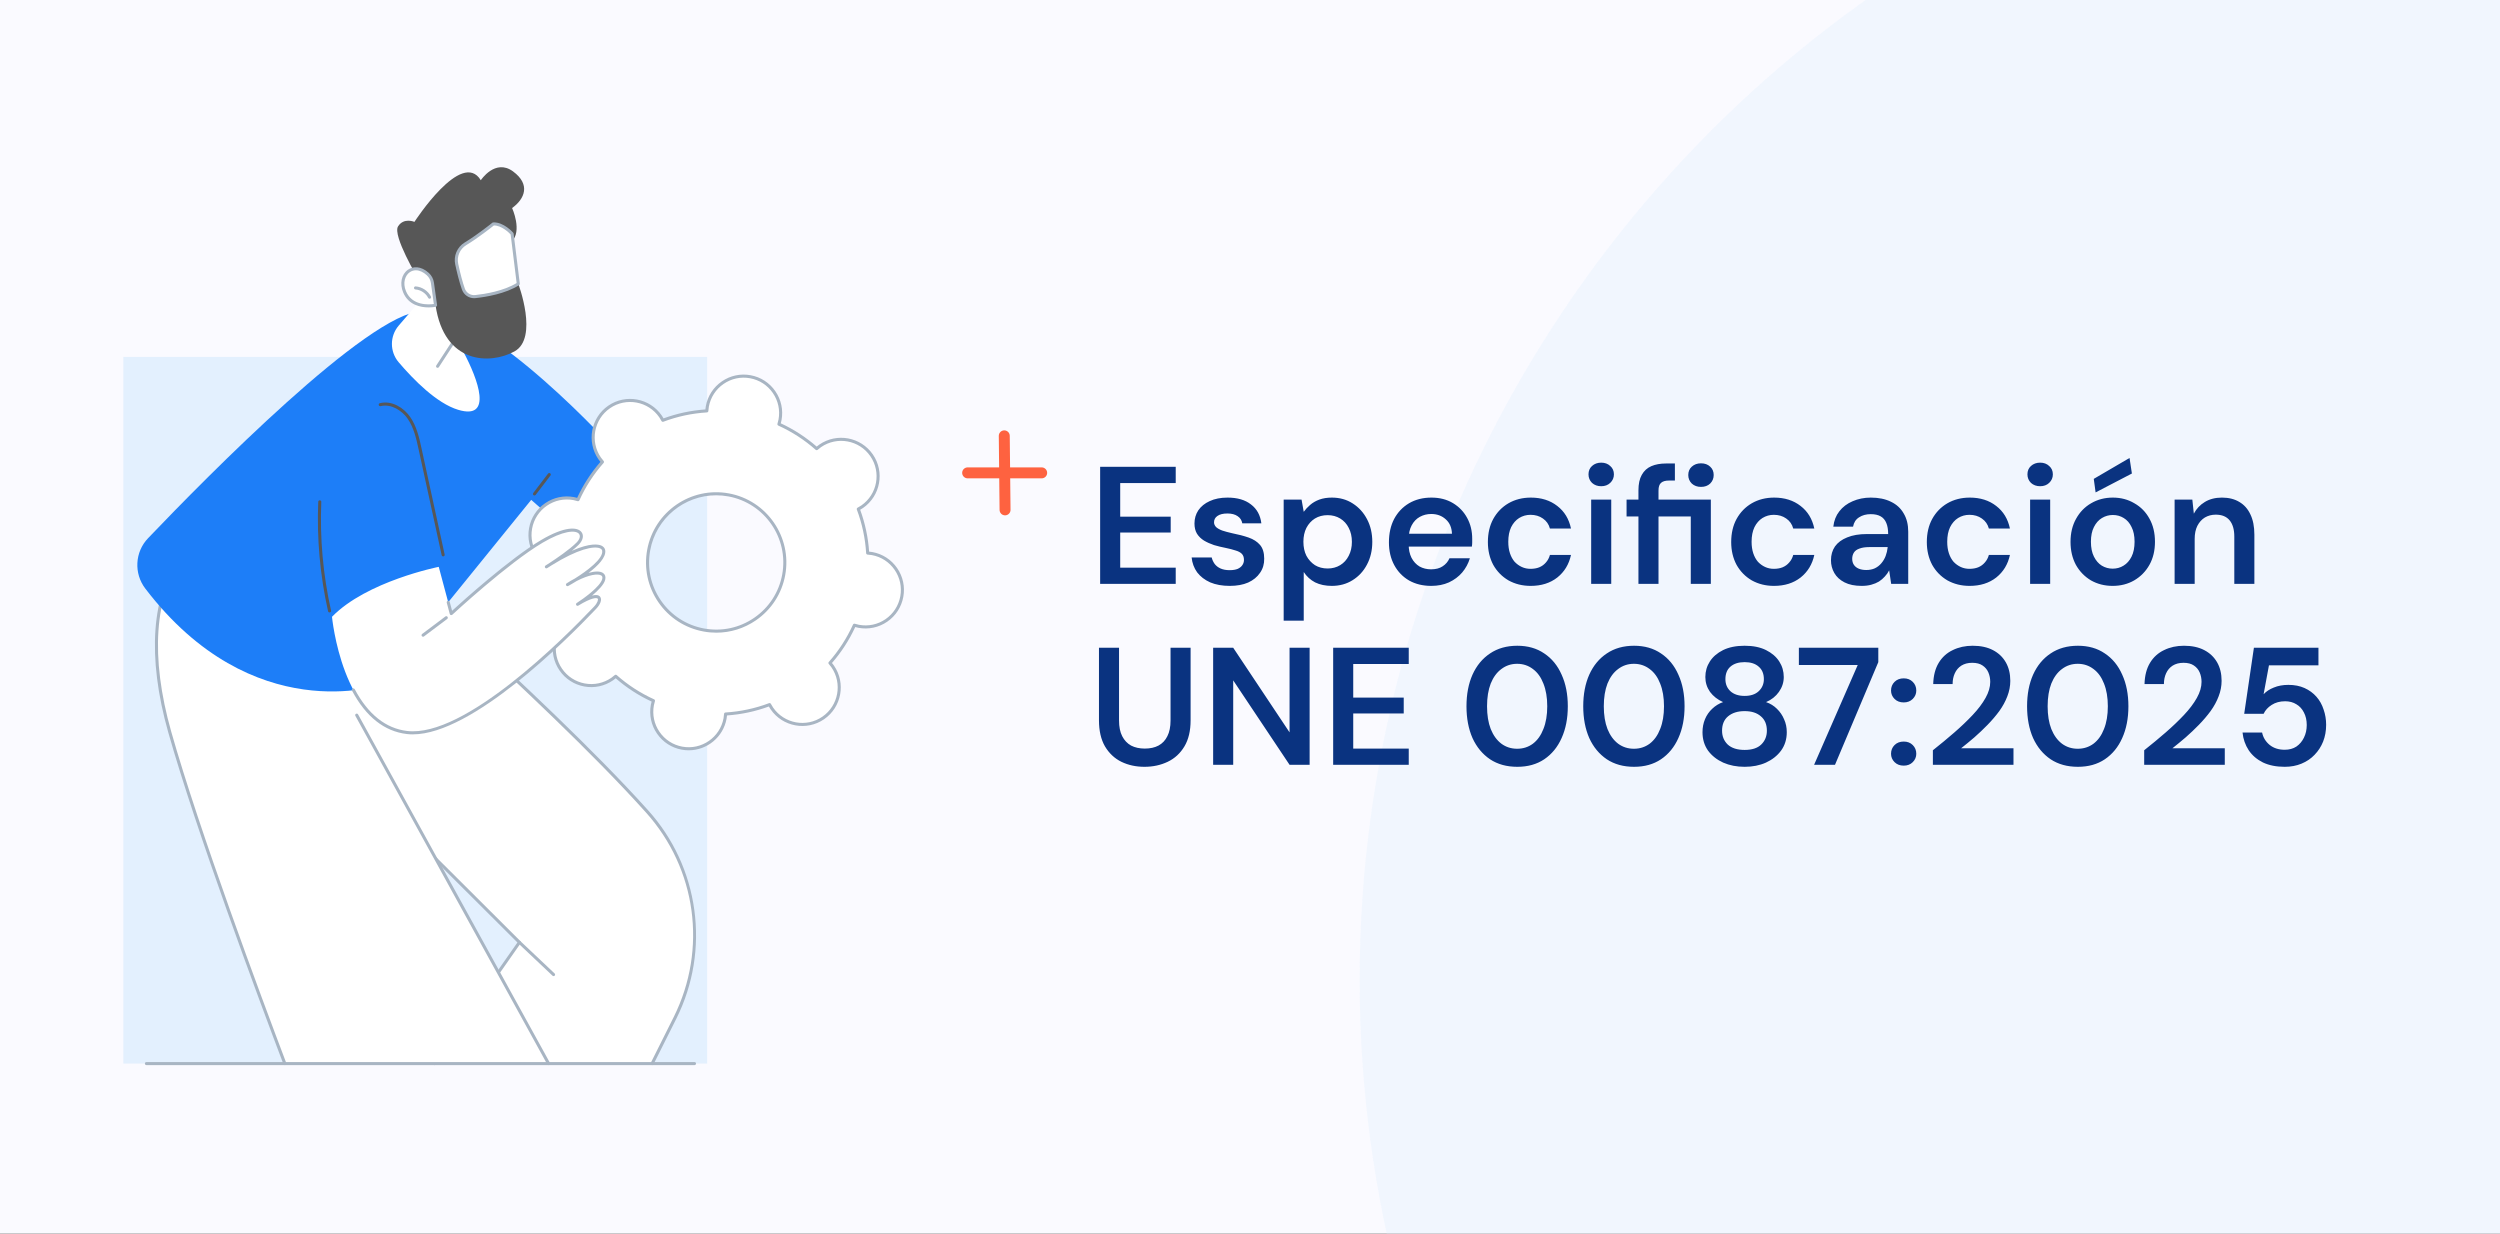 <svg width="912" height="450" viewBox="0 0 912 450" fill="none" xmlns="http://www.w3.org/2000/svg">
<rect x="0" y="0" width="912" height="450" fill="#333333" stroke="none"/>
<g clip-path="url(#clip0_166_3383)">
<rect width="912" height="450" fill="#FAFAFF"/>
<circle cx="934.5" cy="357.5" r="438.5" fill="#E3F0FE" fill-opacity="0.4"/>
<path d="M366.358 159L366.643 185.998" stroke="#FE6240" stroke-width="4" stroke-linecap="round"/>
<path d="M380 172.5L353 172.5" stroke="#FE6240" stroke-width="4" stroke-linecap="round"/>
<path d="M401.331 213V170.3H428.903V176.217H408.651V188.478H427.073V194.273H408.651V207.083H428.903V213H401.331ZM448.614 213.732C445.889 213.732 443.51 213.305 441.477 212.451C439.484 211.556 437.898 210.336 436.719 208.791C435.58 207.205 434.909 205.395 434.706 203.362H442.026C442.229 204.216 442.595 205.009 443.124 205.741C443.652 206.432 444.364 206.981 445.259 207.388C446.194 207.795 447.292 207.998 448.553 207.998C449.773 207.998 450.769 207.835 451.542 207.51C452.314 207.144 452.884 206.676 453.25 206.107C453.616 205.538 453.799 204.928 453.799 204.277C453.799 203.301 453.534 202.549 453.006 202.02C452.477 201.491 451.704 201.085 450.688 200.8C449.712 200.475 448.532 200.17 447.15 199.885C445.686 199.6 444.262 199.255 442.88 198.848C441.538 198.401 440.318 197.852 439.22 197.201C438.162 196.55 437.308 195.717 436.658 194.7C436.048 193.683 435.743 192.443 435.743 190.979C435.743 189.19 436.21 187.583 437.146 186.16C438.122 184.737 439.504 183.618 441.294 182.805C443.124 181.951 445.299 181.524 447.821 181.524C451.399 181.524 454.246 182.358 456.361 184.025C458.516 185.652 459.777 187.949 460.143 190.918H453.189C452.985 189.779 452.416 188.905 451.481 188.295C450.545 187.644 449.305 187.319 447.76 187.319C446.174 187.319 444.954 187.624 444.1 188.234C443.286 188.803 442.88 189.576 442.88 190.552C442.88 191.162 443.124 191.731 443.612 192.26C444.14 192.748 444.893 193.175 445.869 193.541C446.845 193.866 448.044 194.192 449.468 194.517C451.745 194.964 453.758 195.493 455.507 196.103C457.255 196.713 458.638 197.608 459.655 198.787C460.671 199.966 461.18 201.634 461.18 203.789C461.22 205.741 460.712 207.469 459.655 208.974C458.638 210.479 457.194 211.658 455.324 212.512C453.453 213.325 451.216 213.732 448.614 213.732ZM468.282 226.42V182.256H474.809L475.602 186.709C476.253 185.814 477.026 184.981 477.92 184.208C478.856 183.395 479.974 182.744 481.275 182.256C482.617 181.768 484.142 181.524 485.85 181.524C488.738 181.524 491.279 182.236 493.475 183.659C495.712 185.082 497.461 187.014 498.721 189.454C499.982 191.853 500.612 194.598 500.612 197.689C500.612 200.78 499.962 203.545 498.66 205.985C497.4 208.384 495.651 210.275 493.414 211.658C491.218 213.041 488.697 213.732 485.85 213.732C483.532 213.732 481.499 213.305 479.75 212.451C478.042 211.556 476.66 210.296 475.602 208.669V226.42H468.282ZM484.325 207.388C486.033 207.388 487.558 206.981 488.9 206.168C490.242 205.355 491.279 204.216 492.011 202.752C492.784 201.288 493.17 199.6 493.17 197.689C493.17 195.737 492.784 194.029 492.011 192.565C491.279 191.101 490.242 189.962 488.9 189.149C487.558 188.336 486.033 187.929 484.325 187.929C482.577 187.929 481.031 188.336 479.689 189.149C478.388 189.962 477.351 191.101 476.578 192.565C475.846 194.029 475.48 195.717 475.48 197.628C475.48 199.58 475.846 201.288 476.578 202.752C477.351 204.175 478.388 205.314 479.689 206.168C481.031 206.981 482.577 207.388 484.325 207.388ZM522.114 213.732C519.064 213.732 516.38 213.081 514.062 211.78C511.744 210.438 509.934 208.567 508.633 206.168C507.332 203.769 506.681 201.003 506.681 197.872C506.681 194.619 507.311 191.772 508.572 189.332C509.873 186.892 511.683 184.981 514.001 183.598C516.36 182.215 519.084 181.524 522.175 181.524C525.184 181.524 527.807 182.195 530.044 183.537C532.281 184.879 534.009 186.689 535.229 188.966C536.449 191.203 537.059 193.724 537.059 196.53C537.059 196.937 537.059 197.384 537.059 197.872C537.059 198.36 537.018 198.868 536.937 199.397H511.927V194.7H529.678C529.597 192.463 528.844 190.715 527.421 189.454C525.998 188.153 524.229 187.502 522.114 187.502C520.609 187.502 519.227 187.848 517.966 188.539C516.705 189.23 515.709 190.267 514.977 191.65C514.245 192.992 513.879 194.7 513.879 196.774V198.543C513.879 200.454 514.225 202.101 514.916 203.484C515.648 204.867 516.624 205.924 517.844 206.656C519.105 207.347 520.508 207.693 522.053 207.693C523.761 207.693 525.164 207.327 526.262 206.595C527.401 205.863 528.234 204.887 528.763 203.667H536.205C535.636 205.578 534.7 207.307 533.399 208.852C532.098 210.357 530.491 211.556 528.58 212.451C526.669 213.305 524.513 213.732 522.114 213.732ZM558.396 213.732C555.387 213.732 552.683 213.061 550.283 211.719C547.925 210.336 546.074 208.445 544.732 206.046C543.431 203.606 542.78 200.841 542.78 197.75C542.78 194.537 543.431 191.731 544.732 189.332C546.074 186.892 547.925 184.981 550.283 183.598C552.683 182.215 555.407 181.524 558.457 181.524C562.28 181.524 565.493 182.541 568.095 184.574C570.698 186.567 572.365 189.312 573.097 192.809H565.411C565.005 191.264 564.151 190.044 562.849 189.149C561.589 188.254 560.084 187.807 558.335 187.807C556.831 187.807 555.448 188.193 554.187 188.966C552.967 189.739 551.991 190.857 551.259 192.321C550.568 193.785 550.222 195.554 550.222 197.628C550.222 199.214 550.426 200.617 550.832 201.837C551.239 203.057 551.808 204.094 552.54 204.948C553.313 205.761 554.187 206.392 555.163 206.839C556.139 207.286 557.197 207.51 558.335 207.51C559.515 207.51 560.572 207.327 561.507 206.961C562.483 206.554 563.297 205.965 563.947 205.192C564.639 204.419 565.127 203.504 565.411 202.447H573.097C572.365 205.863 570.698 208.608 568.095 210.682C565.493 212.715 562.26 213.732 558.396 213.732ZM580.46 213V182.256H587.78V213H580.46ZM584.12 177.376C582.778 177.376 581.66 176.969 580.765 176.156C579.911 175.302 579.484 174.265 579.484 173.045C579.484 171.784 579.911 170.768 580.765 169.995C581.66 169.182 582.778 168.775 584.12 168.775C585.462 168.775 586.56 169.182 587.414 169.995C588.309 170.768 588.756 171.784 588.756 173.045C588.756 174.265 588.309 175.302 587.414 176.156C586.56 176.969 585.462 177.376 584.12 177.376ZM597.703 213V188.417H593.372V182.256H597.703V178.901C597.703 176.542 598.11 174.651 598.923 173.228C599.737 171.764 600.896 170.707 602.4 170.056C603.905 169.405 605.694 169.08 607.768 169.08H611.001V175.302H608.866C607.524 175.302 606.548 175.587 605.938 176.156C605.328 176.685 605.023 177.62 605.023 178.962V182.256H624.116V213H616.796V188.417H605.023V213H597.703ZM620.517 177.62C619.175 177.62 618.057 177.213 617.162 176.4C616.308 175.546 615.881 174.509 615.881 173.289C615.881 172.028 616.308 171.012 617.162 170.239C618.057 169.426 619.175 169.019 620.517 169.019C621.9 169.019 623.018 169.426 623.872 170.239C624.726 171.012 625.153 172.028 625.153 173.289C625.153 174.509 624.726 175.546 623.872 176.4C623.018 177.213 621.9 177.62 620.517 177.62ZM647.156 213.732C644.147 213.732 641.443 213.061 639.043 211.719C636.685 210.336 634.834 208.445 633.492 206.046C632.191 203.606 631.54 200.841 631.54 197.75C631.54 194.537 632.191 191.731 633.492 189.332C634.834 186.892 636.685 184.981 639.043 183.598C641.443 182.215 644.167 181.524 647.217 181.524C651.04 181.524 654.253 182.541 656.855 184.574C659.458 186.567 661.125 189.312 661.857 192.809H654.171C653.765 191.264 652.911 190.044 651.609 189.149C650.349 188.254 648.844 187.807 647.095 187.807C645.591 187.807 644.208 188.193 642.947 188.966C641.727 189.739 640.751 190.857 640.019 192.321C639.328 193.785 638.982 195.554 638.982 197.628C638.982 199.214 639.186 200.617 639.592 201.837C639.999 203.057 640.568 204.094 641.3 204.948C642.073 205.761 642.947 206.392 643.923 206.839C644.899 207.286 645.957 207.51 647.095 207.51C648.275 207.51 649.332 207.327 650.267 206.961C651.243 206.554 652.057 205.965 652.707 205.192C653.399 204.419 653.887 203.504 654.171 202.447H661.857C661.125 205.863 659.458 208.608 656.855 210.682C654.253 212.715 651.02 213.732 647.156 213.732ZM679.163 213.732C676.642 213.732 674.547 213.305 672.88 212.451C671.213 211.597 669.972 210.458 669.159 209.035C668.346 207.612 667.939 206.066 667.939 204.399C667.939 202.447 668.427 200.759 669.403 199.336C670.42 197.913 671.904 196.815 673.856 196.042C675.808 195.229 678.207 194.822 681.054 194.822H688.801C688.801 193.195 688.577 191.853 688.13 190.796C687.683 189.698 686.991 188.885 686.056 188.356C685.121 187.827 683.921 187.563 682.457 187.563C680.79 187.563 679.366 187.949 678.187 188.722C677.008 189.454 676.276 190.593 675.991 192.138H668.793C669.037 189.942 669.769 188.071 670.989 186.526C672.209 184.94 673.815 183.72 675.808 182.866C677.841 181.971 680.058 181.524 682.457 181.524C685.344 181.524 687.805 182.032 689.838 183.049C691.871 184.025 693.417 185.448 694.474 187.319C695.572 189.149 696.121 191.365 696.121 193.968V213H689.899L689.167 208.059C688.76 208.872 688.232 209.625 687.581 210.316C686.971 211.007 686.259 211.617 685.446 212.146C684.633 212.634 683.697 213.02 682.64 213.305C681.623 213.59 680.464 213.732 679.163 213.732ZM680.81 207.937C681.989 207.937 683.026 207.734 683.921 207.327C684.856 206.88 685.649 206.27 686.3 205.497C686.991 204.684 687.52 203.789 687.886 202.813C688.252 201.837 688.496 200.8 688.618 199.702V199.58H681.847C680.424 199.58 679.244 199.763 678.309 200.129C677.374 200.454 676.703 200.942 676.296 201.593C675.889 202.244 675.686 202.996 675.686 203.85C675.686 204.704 675.889 205.436 676.296 206.046C676.703 206.656 677.292 207.124 678.065 207.449C678.838 207.774 679.753 207.937 680.81 207.937ZM718.521 213.732C715.512 213.732 712.808 213.061 710.408 211.719C708.05 210.336 706.199 208.445 704.857 206.046C703.556 203.606 702.905 200.841 702.905 197.75C702.905 194.537 703.556 191.731 704.857 189.332C706.199 186.892 708.05 184.981 710.408 183.598C712.808 182.215 715.532 181.524 718.582 181.524C722.405 181.524 725.618 182.541 728.22 184.574C730.823 186.567 732.49 189.312 733.222 192.809H725.536C725.13 191.264 724.276 190.044 722.974 189.149C721.714 188.254 720.209 187.807 718.46 187.807C716.956 187.807 715.573 188.193 714.312 188.966C713.092 189.739 712.116 190.857 711.384 192.321C710.693 193.785 710.347 195.554 710.347 197.628C710.347 199.214 710.551 200.617 710.957 201.837C711.364 203.057 711.933 204.094 712.665 204.948C713.438 205.761 714.312 206.392 715.288 206.839C716.264 207.286 717.322 207.51 718.46 207.51C719.64 207.51 720.697 207.327 721.632 206.961C722.608 206.554 723.422 205.965 724.072 205.192C724.764 204.419 725.252 203.504 725.536 202.447H733.222C732.49 205.863 730.823 208.608 728.22 210.682C725.618 212.715 722.385 213.732 718.521 213.732ZM740.585 213V182.256H747.905V213H740.585ZM744.245 177.376C742.903 177.376 741.785 176.969 740.89 176.156C740.036 175.302 739.609 174.265 739.609 173.045C739.609 171.784 740.036 170.768 740.89 169.995C741.785 169.182 742.903 168.775 744.245 168.775C745.587 168.775 746.685 169.182 747.539 169.995C748.434 170.768 748.881 171.784 748.881 173.045C748.881 174.265 748.434 175.302 747.539 176.156C746.685 176.969 745.587 177.376 744.245 177.376ZM770.699 213.732C767.771 213.732 765.128 213.061 762.769 211.719C760.451 210.336 758.621 208.445 757.279 206.046C755.978 203.606 755.327 200.82 755.327 197.689C755.327 194.476 755.998 191.67 757.34 189.271C758.682 186.831 760.512 184.94 762.83 183.598C765.189 182.215 767.832 181.524 770.76 181.524C773.688 181.524 776.311 182.215 778.629 183.598C780.988 184.94 782.818 186.811 784.119 189.21C785.461 191.609 786.132 194.415 786.132 197.628C786.132 200.841 785.461 203.647 784.119 206.046C782.777 208.445 780.927 210.336 778.568 211.719C776.25 213.061 773.627 213.732 770.699 213.732ZM770.699 207.449C772.163 207.449 773.485 207.083 774.664 206.351C775.884 205.619 776.86 204.521 777.592 203.057C778.324 201.593 778.69 199.783 778.69 197.628C778.69 195.473 778.324 193.683 777.592 192.26C776.901 190.796 775.945 189.698 774.725 188.966C773.546 188.234 772.224 187.868 770.76 187.868C769.337 187.868 768.015 188.234 766.795 188.966C765.575 189.698 764.599 190.796 763.867 192.26C763.135 193.683 762.769 195.473 762.769 197.628C762.769 199.783 763.135 201.593 763.867 203.057C764.599 204.521 765.555 205.619 766.734 206.351C767.954 207.083 769.276 207.449 770.699 207.449ZM764.477 179.633L763.806 174.692L776.86 167.067L777.714 172.74L764.477 179.633ZM793.298 213V182.256H799.764L800.313 187.38C801.248 185.591 802.59 184.167 804.339 183.11C806.088 182.053 808.162 181.524 810.561 181.524C813.042 181.524 815.156 182.053 816.905 183.11C818.654 184.127 819.996 185.631 820.931 187.624C821.907 189.617 822.395 192.097 822.395 195.066V213H815.075V195.737C815.075 193.175 814.506 191.203 813.367 189.82C812.228 188.437 810.541 187.746 808.304 187.746C806.84 187.746 805.518 188.092 804.339 188.783C803.2 189.474 802.285 190.491 801.594 191.833C800.943 193.134 800.618 194.72 800.618 196.591V213H793.298ZM417.496 279.732C414.405 279.732 411.599 279.122 409.078 277.902C406.597 276.682 404.605 274.811 403.1 272.29C401.636 269.769 400.904 266.597 400.904 262.774V236.3H408.224V262.835C408.224 265.153 408.61 267.064 409.383 268.569C410.156 270.074 411.233 271.212 412.616 271.985C414.039 272.717 415.707 273.083 417.618 273.083C419.57 273.083 421.237 272.717 422.62 271.985C424.043 271.212 425.121 270.074 425.853 268.569C426.626 267.064 427.012 265.153 427.012 262.835V236.3H434.332V262.774C434.332 266.597 433.58 269.769 432.075 272.29C430.57 274.811 428.537 276.682 425.975 277.902C423.413 279.122 420.587 279.732 417.496 279.732ZM442.554 279V236.3H449.874L470.431 267.166V236.3H477.751V279H470.431L449.874 248.195V279H442.554ZM486.338 279V236.3H513.91V242.217H493.658V254.478H512.08V260.273H493.658V273.083H513.91V279H486.338ZM553.515 279.732C549.652 279.732 546.337 278.817 543.572 276.987C540.807 275.116 538.672 272.534 537.167 269.24C535.703 265.905 534.971 262.042 534.971 257.65C534.971 253.258 535.703 249.415 537.167 246.121C538.672 242.786 540.807 240.204 543.572 238.374C546.337 236.503 549.652 235.568 553.515 235.568C557.338 235.568 560.611 236.503 563.336 238.374C566.101 240.204 568.216 242.786 569.68 246.121C571.185 249.415 571.937 253.258 571.937 257.65C571.937 262.042 571.185 265.905 569.68 269.24C568.216 272.534 566.101 275.116 563.336 276.987C560.611 278.817 557.338 279.732 553.515 279.732ZM553.454 273.144C555.609 273.144 557.521 272.534 559.188 271.314C560.855 270.053 562.136 268.264 563.031 265.946C563.966 263.628 564.434 260.863 564.434 257.65C564.434 254.437 563.966 251.672 563.031 249.354C562.136 247.036 560.855 245.267 559.188 244.047C557.521 242.786 555.609 242.156 553.454 242.156C551.299 242.156 549.387 242.786 547.72 244.047C546.053 245.267 544.751 247.036 543.816 249.354C542.921 251.672 542.474 254.437 542.474 257.65C542.474 260.863 542.921 263.628 543.816 265.946C544.751 268.264 546.053 270.053 547.72 271.314C549.387 272.534 551.299 273.144 553.454 273.144ZM596.108 279.732C592.244 279.732 588.93 278.817 586.165 276.987C583.399 275.116 581.264 272.534 579.76 269.24C578.296 265.905 577.564 262.042 577.564 257.65C577.564 253.258 578.296 249.415 579.76 246.121C581.264 242.786 583.399 240.204 586.165 238.374C588.93 236.503 592.244 235.568 596.108 235.568C599.93 235.568 603.204 236.503 605.929 238.374C608.694 240.204 610.809 242.786 612.273 246.121C613.777 249.415 614.53 253.258 614.53 257.65C614.53 262.042 613.777 265.905 612.273 269.24C610.809 272.534 608.694 275.116 605.929 276.987C603.204 278.817 599.93 279.732 596.108 279.732ZM596.047 273.144C598.202 273.144 600.113 272.534 601.781 271.314C603.448 270.053 604.729 268.264 605.624 265.946C606.559 263.628 607.027 260.863 607.027 257.65C607.027 254.437 606.559 251.672 605.624 249.354C604.729 247.036 603.448 245.267 601.781 244.047C600.113 242.786 598.202 242.156 596.047 242.156C593.891 242.156 591.98 242.786 590.313 244.047C588.645 245.267 587.344 247.036 586.409 249.354C585.514 251.672 585.067 254.437 585.067 257.65C585.067 260.863 585.514 263.628 586.409 265.946C587.344 268.264 588.645 270.053 590.313 271.314C591.98 272.534 593.891 273.144 596.047 273.144ZM636.444 279.732C633.556 279.732 630.954 279.224 628.636 278.207C626.318 277.15 624.467 275.686 623.085 273.815C621.743 271.904 621.072 269.667 621.072 267.105C621.072 265.397 621.377 263.811 621.987 262.347C622.597 260.883 623.471 259.622 624.61 258.565C625.748 257.467 627.07 256.654 628.575 256.125C626.582 255.23 624.996 253.99 623.817 252.404C622.678 250.777 622.109 248.968 622.109 246.975C622.109 244.901 622.658 243.01 623.756 241.302C624.854 239.594 626.46 238.211 628.575 237.154C630.73 236.097 633.353 235.568 636.444 235.568C639.534 235.568 642.137 236.097 644.252 237.154C646.366 238.211 647.973 239.594 649.071 241.302C650.169 243.01 650.718 244.901 650.718 246.975C650.718 248.927 650.128 250.737 648.949 252.404C647.81 254.031 646.244 255.271 644.252 256.125C645.797 256.654 647.119 257.467 648.217 258.565C649.355 259.663 650.23 260.944 650.84 262.408C651.49 263.831 651.816 265.397 651.816 267.105C651.816 269.667 651.124 271.904 649.742 273.815C648.359 275.686 646.509 277.15 644.191 278.207C641.913 279.224 639.331 279.732 636.444 279.732ZM636.444 273.571C639.128 273.571 641.141 272.92 642.483 271.619C643.865 270.277 644.557 268.589 644.557 266.556C644.557 264.279 643.825 262.53 642.361 261.31C640.937 260.049 638.965 259.419 636.444 259.419C633.922 259.419 631.909 260.049 630.405 261.31C628.941 262.53 628.209 264.279 628.209 266.556C628.209 268.589 628.9 270.277 630.283 271.619C631.706 272.92 633.76 273.571 636.444 273.571ZM636.444 253.868C638.64 253.868 640.348 253.299 641.568 252.16C642.828 250.981 643.459 249.517 643.459 247.768C643.459 245.775 642.828 244.25 641.568 243.193C640.348 242.095 638.64 241.546 636.444 241.546C634.248 241.546 632.519 242.095 631.259 243.193C630.039 244.25 629.429 245.775 629.429 247.768C629.429 249.557 630.039 251.021 631.259 252.16C632.519 253.299 634.248 253.868 636.444 253.868ZM661.781 279L677.702 242.583H656.23V236.3H685.205V241.546L669.406 279H661.781ZM694.486 279.305C693.103 279.305 691.985 278.878 691.131 278.024C690.277 277.17 689.85 276.153 689.85 274.974C689.85 273.713 690.277 272.656 691.131 271.802C691.985 270.948 693.103 270.521 694.486 270.521C695.828 270.521 696.926 270.948 697.78 271.802C698.634 272.656 699.061 273.713 699.061 274.974C699.061 276.153 698.634 277.17 697.78 278.024C696.926 278.878 695.828 279.305 694.486 279.305ZM694.486 256.247C693.103 256.247 691.985 255.82 691.131 254.966C690.277 254.112 689.85 253.095 689.85 251.916C689.85 250.655 690.277 249.598 691.131 248.744C691.985 247.89 693.103 247.463 694.486 247.463C695.828 247.463 696.926 247.89 697.78 248.744C698.634 249.598 699.061 250.655 699.061 251.916C699.061 253.095 698.634 254.112 697.78 254.966C696.926 255.82 695.828 256.247 694.486 256.247ZM705.115 279V273.693C707.84 271.538 710.443 269.382 712.923 267.227C715.404 265.072 717.641 262.937 719.633 260.822C721.626 258.707 723.192 256.633 724.33 254.6C725.469 252.567 726.038 250.615 726.038 248.744C726.038 247.524 725.815 246.385 725.367 245.328C724.92 244.271 724.208 243.417 723.232 242.766C722.297 242.115 721.036 241.79 719.45 241.79C717.905 241.79 716.583 242.136 715.485 242.827C714.428 243.518 713.635 244.454 713.106 245.633C712.578 246.772 712.313 248.073 712.313 249.537H705.237C705.319 246.446 705.99 243.864 707.25 241.79C708.511 239.716 710.219 238.171 712.374 237.154C714.53 236.097 716.949 235.568 719.633 235.568C722.521 235.568 724.981 236.097 727.014 237.154C729.048 238.211 730.613 239.696 731.711 241.607C732.809 243.518 733.358 245.775 733.358 248.378C733.358 250.289 732.992 252.18 732.26 254.051C731.569 255.881 730.593 257.67 729.332 259.419C728.072 261.127 726.648 262.794 725.062 264.421C723.517 266.007 721.911 267.532 720.243 268.996C718.576 270.419 716.97 271.741 715.424 272.961H734.517V279H705.115ZM758.02 279.732C754.157 279.732 750.842 278.817 748.077 276.987C745.312 275.116 743.177 272.534 741.672 269.24C740.208 265.905 739.476 262.042 739.476 257.65C739.476 253.258 740.208 249.415 741.672 246.121C743.177 242.786 745.312 240.204 748.077 238.374C750.842 236.503 754.157 235.568 758.02 235.568C761.843 235.568 765.116 236.503 767.841 238.374C770.606 240.204 772.721 242.786 774.185 246.121C775.69 249.415 776.442 253.258 776.442 257.65C776.442 262.042 775.69 265.905 774.185 269.24C772.721 272.534 770.606 275.116 767.841 276.987C765.116 278.817 761.843 279.732 758.02 279.732ZM757.959 273.144C760.114 273.144 762.026 272.534 763.693 271.314C765.36 270.053 766.641 268.264 767.536 265.946C768.471 263.628 768.939 260.863 768.939 257.65C768.939 254.437 768.471 251.672 767.536 249.354C766.641 247.036 765.36 245.267 763.693 244.047C762.026 242.786 760.114 242.156 757.959 242.156C755.804 242.156 753.892 242.786 752.225 244.047C750.558 245.267 749.256 247.036 748.321 249.354C747.426 251.672 746.979 254.437 746.979 257.65C746.979 260.863 747.426 263.628 748.321 265.946C749.256 268.264 750.558 270.053 752.225 271.314C753.892 272.534 755.804 273.144 757.959 273.144ZM782.199 279V273.693C784.924 271.538 787.527 269.382 790.007 267.227C792.488 265.072 794.725 262.937 796.717 260.822C798.71 258.707 800.276 256.633 801.414 254.6C802.553 252.567 803.122 250.615 803.122 248.744C803.122 247.524 802.899 246.385 802.451 245.328C802.004 244.271 801.292 243.417 800.316 242.766C799.381 242.115 798.12 241.79 796.534 241.79C794.989 241.79 793.667 242.136 792.569 242.827C791.512 243.518 790.719 244.454 790.19 245.633C789.662 246.772 789.397 248.073 789.397 249.537H782.321C782.403 246.446 783.074 243.864 784.334 241.79C785.595 239.716 787.303 238.171 789.458 237.154C791.614 236.097 794.033 235.568 796.717 235.568C799.605 235.568 802.065 236.097 804.098 237.154C806.132 238.211 807.697 239.696 808.795 241.607C809.893 243.518 810.442 245.775 810.442 248.378C810.442 250.289 810.076 252.18 809.344 254.051C808.653 255.881 807.677 257.67 806.416 259.419C805.156 261.127 803.732 262.794 802.146 264.421C800.601 266.007 798.995 267.532 797.327 268.996C795.66 270.419 794.054 271.741 792.508 272.961H811.601V279H782.199ZM833.448 279.732C830.398 279.732 827.755 279.203 825.518 278.146C823.322 277.048 821.594 275.564 820.333 273.693C819.073 271.782 818.32 269.626 818.076 267.227H825.213C825.579 269.016 826.494 270.521 827.958 271.741C829.422 272.92 831.252 273.51 833.448 273.51C835.116 273.51 836.539 273.124 837.718 272.351C838.898 271.538 839.813 270.46 840.463 269.118C841.155 267.735 841.5 266.19 841.5 264.482C841.5 262.733 841.155 261.208 840.463 259.907C839.813 258.606 838.898 257.609 837.718 256.918C836.539 256.186 835.177 255.82 833.631 255.82C831.72 255.82 830.073 256.267 828.69 257.162C827.348 258.016 826.372 259.094 825.762 260.395H818.686L822.224 236.3H845.77V242.705H827.714L825.762 253.258C826.698 252.241 827.938 251.428 829.483 250.818C831.029 250.167 832.798 249.842 834.79 249.842C837.027 249.842 838.999 250.228 840.707 251.001C842.415 251.774 843.859 252.831 845.038 254.173C846.218 255.515 847.092 257.081 847.661 258.87C848.271 260.619 848.576 262.469 848.576 264.421C848.576 266.617 848.21 268.65 847.478 270.521C846.746 272.351 845.709 273.957 844.367 275.34C843.066 276.723 841.48 277.8 839.609 278.573C837.779 279.346 835.726 279.732 833.448 279.732Z" fill="#0A3380"/>
<path d="M257.974 130.193H45V387.996H257.974V130.193Z" fill="#E3F0FE"/>
<path d="M189.484 343.758L158.503 387.996H237.896C240.113 383.607 243.109 377.643 246.322 371.156C258.598 346.375 254.54 316.609 236.067 296.033C209.417 266.346 168.164 229.734 150.542 212.767C147.177 209.527 144.541 207.179 142.85 205.969C126.637 194.392 86.603 234.234 86.603 234.234L135.937 290.354L189.484 343.758Z" fill="white"/>
<path d="M237.896 388.555C237.812 388.555 237.725 388.535 237.644 388.494C237.367 388.354 237.258 388.019 237.398 387.742C240.316 381.966 243.15 376.302 245.824 370.907C258.075 346.177 254.083 316.934 235.653 296.407C215.888 274.391 188.12 248.594 167.844 229.757C160.792 223.206 154.702 217.547 150.156 213.171C146.697 209.839 144.129 207.57 142.527 206.427C127.701 195.838 91.476 230.285 87.378 234.264L136.361 289.986L189.882 343.362C190.075 343.555 190.101 343.857 189.946 344.081L158.966 388.319C158.788 388.573 158.44 388.634 158.186 388.456C157.932 388.278 157.871 387.93 158.049 387.676L188.76 343.824L135.546 290.753L86.189 234.607C85.993 234.386 86.004 234.048 86.214 233.84C87.863 232.199 126.766 193.797 143.18 205.514C144.828 206.691 147.436 208.996 150.935 212.363C155.474 216.733 161.561 222.387 168.608 228.936C188.9 247.788 216.69 273.606 236.489 295.66C245.626 305.84 251.434 318.385 253.285 331.944C255.137 345.501 252.902 359.147 246.83 371.408C244.156 376.807 241.319 382.474 238.401 388.25C238.302 388.446 238.106 388.558 237.901 388.558L237.896 388.555Z" fill="#A8B5C3"/>
<path d="M201.94 356.087C201.803 356.087 201.663 356.036 201.557 355.935L189.103 344.167C188.879 343.954 188.867 343.6 189.08 343.377C189.293 343.151 189.646 343.143 189.87 343.354L202.324 355.122C202.547 355.335 202.56 355.688 202.347 355.912C202.237 356.029 202.088 356.087 201.94 356.087Z" fill="#A8B5C3"/>
<path d="M103.913 387.996H200.128L111.73 227.457L66.889 202.142C66.457 203.306 48.726 220.441 61.919 267.029C72.057 302.831 94.202 362.351 103.913 387.996Z" fill="white"/>
<path d="M103.913 388.555C103.687 388.555 103.474 388.418 103.39 388.194C94.161 363.825 71.597 303.253 61.38 267.182C53.574 239.611 55.199 216.637 65.959 202.493C66.144 202.249 66.335 201.997 66.373 201.924C66.48 201.634 66.797 201.497 67.087 201.606C67.376 201.713 67.518 202.048 67.412 202.338C67.346 202.518 67.188 202.722 66.848 203.171C56.306 217.031 54.747 239.654 62.457 266.877C72.661 302.907 95.213 363.444 104.436 387.798C104.545 388.087 104.401 388.41 104.111 388.519C104.045 388.545 103.979 388.555 103.913 388.555Z" fill="#A8B5C3"/>
<path d="M200.127 388.555C199.929 388.555 199.739 388.451 199.637 388.265L129.644 261.154C129.494 260.882 129.593 260.542 129.865 260.394C130.134 260.244 130.477 260.344 130.624 260.615L200.618 387.726C200.767 387.998 200.668 388.339 200.397 388.486C200.31 388.534 200.219 388.555 200.127 388.555Z" fill="#A8B5C3"/>
<path d="M139.099 249.79C139.099 249.79 92.269 266.069 53.025 214.733C48.786 209.189 49.188 201.39 54.008 196.343C75.457 173.885 134.258 114.189 153.876 113.488C178.048 112.627 224.748 164.623 224.748 164.623L207.456 194.328L193.786 182.354L139.099 249.793V249.79Z" fill="#1D7EF8"/>
<path d="M194.977 180.749C194.857 180.749 194.738 180.711 194.636 180.634C194.39 180.446 194.344 180.096 194.532 179.849L199.926 172.782C200.114 172.536 200.465 172.49 200.711 172.678C200.957 172.866 201.003 173.217 200.815 173.463L195.421 180.53C195.312 180.675 195.144 180.751 194.977 180.751V180.749Z" fill="#575757"/>
<path d="M161.665 202.97C161.409 202.97 161.175 202.793 161.119 202.531L152.685 163.822C151.88 160.13 150.969 155.947 148.665 152.674C146.664 149.834 142.74 147.211 138.847 148.167C138.55 148.24 138.245 148.057 138.169 147.757C138.095 147.458 138.278 147.153 138.578 147.079C143.002 145.991 147.291 148.779 149.579 152.029C152.015 155.485 152.952 159.787 153.777 163.583L162.211 202.292C162.277 202.594 162.087 202.892 161.785 202.958C161.744 202.965 161.703 202.97 161.665 202.97Z" fill="#575757"/>
<path d="M120.22 223.419C119.963 223.419 119.732 223.241 119.674 222.981C116.745 209.887 115.539 196.45 116.09 183.043C116.103 182.733 116.352 182.494 116.672 182.507C116.982 182.52 117.22 182.781 117.208 183.089C116.662 196.399 117.86 209.737 120.766 222.738C120.834 223.04 120.644 223.34 120.341 223.406C120.301 223.416 120.26 223.419 120.22 223.419Z" fill="#575757"/>
<path d="M318.159 201.946C317.613 201.845 317.07 201.791 316.531 201.758C316.191 196.191 315.015 190.786 313.1 185.701C313.58 185.45 314.053 185.178 314.51 184.863C320.64 180.637 322.187 172.236 317.964 166.099C313.74 159.965 305.344 158.417 299.211 162.643C298.754 162.958 298.33 163.304 297.926 163.662C293.86 160.061 289.233 157.038 284.154 154.735C284.317 154.219 284.456 153.691 284.558 153.145C285.906 145.819 281.064 138.785 273.742 137.433C266.42 136.084 259.391 140.93 258.04 148.256C257.938 148.802 257.885 149.346 257.849 149.884C252.283 150.225 246.883 151.401 241.802 153.315C241.55 152.835 241.279 152.362 240.964 151.905C236.74 145.77 228.344 144.223 222.211 148.449C216.081 152.675 214.534 161.075 218.758 167.212C219.073 167.67 219.415 168.091 219.776 168.498C216.177 172.566 213.155 177.199 210.854 182.278C210.339 182.116 209.811 181.976 209.265 181.874C201.943 180.525 194.911 185.371 193.562 192.697C192.214 200.025 197.057 207.059 204.379 208.408C204.925 208.51 205.468 208.563 206.006 208.597C206.347 214.164 207.523 219.569 209.437 224.654C208.957 224.905 208.485 225.177 208.028 225.492C201.897 229.718 200.351 238.119 204.574 244.256C208.797 250.39 217.193 251.938 223.326 247.712C223.783 247.397 224.208 247.051 224.611 246.693C228.677 250.293 233.304 253.317 238.383 255.62C238.221 256.135 238.081 256.664 237.98 257.21C236.631 264.539 241.474 271.573 248.796 272.922C256.12 274.271 263.149 269.425 264.498 262.099C264.599 261.553 264.653 261.009 264.688 260.471C270.255 260.13 275.654 258.954 280.736 257.04C280.987 257.52 281.259 257.993 281.574 258.45C285.797 264.585 294.193 266.132 300.326 261.906C306.457 257.68 308.003 249.28 303.78 243.143C303.465 242.685 303.12 242.264 302.762 241.857C306.363 237.789 309.382 233.156 311.683 228.077C312.199 228.239 312.727 228.379 313.273 228.481C320.597 229.83 327.627 224.984 328.975 217.658C330.324 210.332 325.481 203.296 318.157 201.946H318.159ZM256.734 229.82C243.135 227.314 234.142 214.25 236.646 200.643C239.15 187.035 252.206 178.037 265.806 180.543C279.405 183.048 288.398 196.112 285.894 209.72C283.39 223.327 270.334 232.325 256.734 229.82Z" fill="white"/>
<path d="M251.249 273.713C250.408 273.713 249.555 273.636 248.699 273.479C245.009 272.8 241.807 270.722 239.679 267.632C237.55 264.542 236.753 260.806 237.431 257.117C237.5 256.743 237.591 256.352 237.71 255.935C232.956 253.732 228.555 250.878 224.609 247.443C224.276 247.72 223.959 247.964 223.644 248.18C220.556 250.309 216.822 251.107 213.135 250.428C209.448 249.75 206.243 247.671 204.114 244.581C201.986 241.491 201.189 237.756 201.869 234.066C202.547 230.377 204.625 227.17 207.713 225.04C208.028 224.824 208.368 224.613 208.744 224.402C206.943 219.491 205.846 214.357 205.481 209.128C205.046 209.09 204.65 209.036 204.277 208.968C196.663 207.565 191.61 200.224 193.011 192.606C193.689 188.916 195.767 185.709 198.855 183.58C201.943 181.45 205.676 180.652 209.364 181.331C209.737 181.399 210.128 181.491 210.545 181.61C212.746 176.856 215.598 172.45 219.032 168.501C218.753 168.168 218.511 167.85 218.295 167.535C213.902 161.154 215.517 152.39 221.891 147.994C228.266 143.598 237.027 145.214 241.421 151.592C241.637 151.905 241.847 152.248 242.058 152.627C246.967 150.825 252.097 149.727 257.324 149.361C257.362 148.929 257.415 148.533 257.484 148.157C258.162 144.467 260.239 141.26 263.327 139.131C266.415 137.001 270.148 136.203 273.836 136.882C277.523 137.563 280.728 139.639 282.856 142.729C284.985 145.819 285.782 149.554 285.104 153.244C285.035 153.618 284.944 154.009 284.825 154.426C289.576 156.631 293.98 159.485 297.926 162.918C298.259 162.641 298.576 162.397 298.891 162.181C305.268 157.785 314.027 159.401 318.421 165.779C322.814 172.16 321.199 180.927 314.825 185.32C314.512 185.536 314.172 185.747 313.791 185.958C315.592 190.873 316.689 196.006 317.054 201.233C317.489 201.271 317.885 201.324 318.258 201.393C321.948 202.071 325.151 204.15 327.279 207.24C329.407 210.33 330.204 214.065 329.526 217.755C328.848 221.445 326.771 224.651 323.683 226.781C320.595 228.91 316.861 229.708 313.174 229.03C312.801 228.961 312.409 228.87 311.993 228.75C309.791 233.507 306.939 237.911 303.506 241.86C303.785 242.193 304.026 242.51 304.242 242.823C308.636 249.204 307.02 257.97 300.646 262.364C294.269 266.76 285.508 265.144 281.117 258.766C280.901 258.451 280.69 258.11 280.477 257.734C275.568 259.536 270.438 260.633 265.211 260.999C265.173 261.434 265.12 261.83 265.051 262.204C263.807 268.966 257.887 273.71 251.249 273.71V273.713ZM224.614 246.142C224.746 246.142 224.878 246.187 224.985 246.281C229.061 249.892 233.65 252.865 238.617 255.117C238.874 255.234 239.006 255.523 238.919 255.793C238.744 256.352 238.617 256.852 238.533 257.317C237.909 260.715 238.642 264.15 240.6 266.996C242.558 269.84 245.507 271.751 248.902 272.376C255.912 273.667 262.662 269.014 263.952 262.001C264.038 261.528 264.097 261.032 264.132 260.438C264.15 260.156 264.373 259.93 264.655 259.914C270.1 259.581 275.446 258.438 280.54 256.517C280.807 256.418 281.102 256.53 281.234 256.781C281.505 257.3 281.767 257.742 282.039 258.133C286.082 264.003 294.145 265.49 300.011 261.444C305.88 257.399 307.363 249.331 303.32 243.461C303.051 243.069 302.731 242.665 302.343 242.228C302.155 242.017 302.155 241.697 302.343 241.486C305.951 237.408 308.923 232.816 311.173 227.846C311.29 227.589 311.579 227.459 311.851 227.543C312.409 227.719 312.907 227.846 313.374 227.932C316.77 228.557 320.203 227.823 323.048 225.864C325.89 223.904 327.799 220.954 328.424 217.557C329.049 214.159 328.315 210.724 326.357 207.878C324.399 205.034 321.45 203.123 318.055 202.498C317.583 202.412 317.087 202.353 316.493 202.318C316.211 202.3 315.985 202.076 315.97 201.794C315.637 196.346 314.494 191 312.575 185.9C312.475 185.635 312.587 185.338 312.839 185.206C313.357 184.934 313.799 184.672 314.19 184.403C320.059 180.358 321.542 172.29 317.499 166.42C313.456 160.547 305.393 159.063 299.526 163.109C299.135 163.378 298.731 163.698 298.295 164.084C298.084 164.272 297.764 164.272 297.553 164.084C293.477 160.473 288.888 157.5 283.921 155.249C283.664 155.132 283.532 154.842 283.618 154.573C283.794 154.014 283.921 153.516 284.004 153.048C284.629 149.651 283.895 146.215 281.937 143.369C279.979 140.526 277.031 138.615 273.635 137.99C270.24 137.365 266.806 138.099 263.965 140.058C261.123 142.017 259.213 144.968 258.588 148.365C258.502 148.833 258.444 149.343 258.408 149.928C258.39 150.21 258.167 150.436 257.885 150.451C252.44 150.784 247.097 151.928 242 153.849C241.736 153.948 241.439 153.836 241.306 153.585C241.035 153.066 240.773 152.624 240.501 152.233C236.458 146.36 228.395 144.876 222.529 148.922C216.66 152.967 215.177 161.035 219.22 166.905C219.489 167.296 219.809 167.7 220.195 168.137C220.383 168.348 220.383 168.669 220.195 168.879C216.584 172.96 213.615 177.55 211.365 182.52C211.248 182.777 210.959 182.906 210.687 182.822C210.12 182.645 209.635 182.523 209.163 182.434C205.77 181.809 202.334 182.543 199.49 184.502C196.648 186.461 194.738 189.412 194.114 192.809C192.823 199.82 197.473 206.577 204.483 207.868C204.955 207.954 205.45 208.012 206.044 208.048C206.326 208.066 206.552 208.289 206.568 208.571C206.9 214.02 208.043 219.369 209.963 224.466C210.062 224.73 209.95 225.028 209.699 225.16C209.181 225.429 208.739 225.693 208.348 225.963C205.506 227.922 203.596 230.872 202.972 234.27C202.347 237.667 203.081 241.103 205.039 243.949C206.997 246.792 209.945 248.703 213.341 249.328C216.736 249.953 220.17 249.219 223.014 247.26C223.408 246.99 223.809 246.67 224.246 246.284C224.352 246.19 224.484 246.144 224.616 246.144L224.614 246.142ZM261.323 230.801C259.767 230.801 258.197 230.659 256.633 230.369C249.908 229.129 244.07 225.345 240.189 219.712C236.311 214.078 234.856 207.27 236.095 200.542C238.653 186.652 252.023 177.433 265.905 179.992C279.786 182.551 289 195.929 286.442 209.819C285.203 216.548 281.422 222.39 275.791 226.273C271.472 229.251 266.458 230.801 261.323 230.801ZM261.257 180.685C249.682 180.685 239.364 188.954 237.195 200.745C236.011 207.179 237.401 213.689 241.111 219.076C244.821 224.463 250.406 228.085 256.836 229.269C263.266 230.453 269.773 229.063 275.156 225.35C280.54 221.638 284.159 216.05 285.343 209.616C287.788 196.333 278.976 183.539 265.704 181.092C264.213 180.818 262.725 180.685 261.26 180.685H261.257Z" fill="#A8B5C3"/>
<path d="M121.113 225.007C121.113 225.007 124.824 264.384 148.442 267.217C172.06 270.05 214.339 224.565 217.112 221.675C219.885 218.786 219.748 214.896 210.687 220.453C210.687 220.453 219.344 214.949 220.233 211.364C221.122 207.778 214.598 208.337 207.012 213.277C207.012 213.277 220.977 205.7 220.233 200.833C219.849 198.325 213.419 197.586 199.317 206.785C199.317 206.785 207.139 201.923 210.722 198.323C214.415 194.613 210.684 189.818 197.671 197.505C184.862 205.072 164.616 223.853 164.616 223.853L160.053 206.785C160.053 206.785 133.733 212.014 121.111 225.009L121.113 225.007Z" fill="white"/>
<path d="M150.6 267.901C149.841 267.901 149.102 267.858 148.376 267.771C140.196 266.79 133.481 261.469 128.42 251.955C128.275 251.683 128.379 251.343 128.651 251.198C128.925 251.053 129.263 251.155 129.407 251.429C134.289 260.6 140.714 265.723 148.51 266.658C169.439 269.169 205.694 232.889 216.307 221.709L216.71 221.284C217.995 219.945 218.318 218.72 218.049 218.387C217.714 217.971 215.806 217.966 210.981 220.926C210.72 221.086 210.377 221.007 210.214 220.746C210.052 220.484 210.13 220.141 210.389 219.976C212.746 218.476 219.009 213.984 219.694 211.224C219.89 210.436 219.611 210.131 219.382 209.969C218.186 209.117 214.712 209.702 210.405 211.936C208.871 212.888 207.672 213.552 207.281 213.763C207.019 213.905 206.687 213.816 206.534 213.557C206.382 213.298 206.458 212.965 206.71 212.802C207.715 212.146 208.721 211.559 209.704 211.044C214.102 208.297 220.126 203.824 219.682 200.912C219.626 200.544 219.364 200.252 218.902 200.046C216.759 199.085 210.859 200.198 201.143 206.274C200.272 206.841 199.695 207.199 199.611 207.252C199.35 207.415 199.01 207.336 198.844 207.077C198.679 206.818 198.753 206.475 199.012 206.307C199.507 205.984 199.992 205.674 200.465 205.377C202.885 203.799 207.753 200.506 210.328 197.919C211.471 196.773 211.827 195.54 211.238 194.778C210.047 193.243 205.384 193.591 197.958 197.977C185.347 205.425 165.2 224.067 165 224.255C164.855 224.389 164.652 224.435 164.464 224.382C164.276 224.328 164.129 224.179 164.078 223.988L162.976 219.864C162.894 219.564 163.072 219.259 163.372 219.178C163.669 219.096 163.976 219.274 164.057 219.574L164.921 222.806C168.568 219.472 185.997 203.74 197.389 197.012C205.983 191.937 210.636 192.173 212.121 194.092C213.079 195.324 212.685 197.136 211.121 198.709C210.412 199.421 209.549 200.175 208.617 200.93C215.438 197.886 218.435 198.61 219.359 199.022C220.167 199.382 220.672 199.992 220.786 200.739C221.183 203.334 218.069 206.447 214.717 208.988C217.071 208.33 218.983 208.312 220.027 209.054C220.769 209.582 221.035 210.446 220.776 211.491C220.332 213.287 218.158 215.468 215.971 217.279C217.406 216.891 218.392 217.025 218.92 217.681C219.801 218.776 218.849 220.667 217.515 222.057L217.114 222.479C206.773 233.372 172.265 267.896 150.598 267.896L150.6 267.901Z" fill="#A8B5C3"/>
<path d="M154.336 232.277C154.166 232.277 153.998 232.201 153.889 232.053C153.703 231.807 153.752 231.456 154.001 231.268L162.473 224.897C162.719 224.712 163.072 224.76 163.255 225.009C163.44 225.256 163.392 225.606 163.143 225.794L154.671 232.165C154.569 232.241 154.453 232.277 154.336 232.277Z" fill="#A8B5C3"/>
<path d="M163.245 98.079L145.46 118.76C142.156 122.603 142.141 128.279 145.425 132.142C150.793 138.457 159.288 147.127 167.141 149.495C179.892 153.345 174.445 138.439 169.028 128.302C169.028 128.302 167.661 98.368 163.248 98.076L163.245 98.079Z" fill="white"/>
<path d="M159.629 134.19C159.524 134.19 159.418 134.16 159.324 134.099C159.065 133.931 158.991 133.583 159.161 133.324L166.239 122.448C166.407 122.189 166.755 122.115 167.014 122.285C167.273 122.453 167.346 122.801 167.176 123.06L160.098 133.936C159.992 134.101 159.811 134.19 159.629 134.19Z" fill="#A8B5C3"/>
<path d="M152.503 101.598C152.503 101.598 143.116 85.912 145.211 82.586C147.309 79.259 151.185 80.942 151.185 80.942C151.185 80.942 168.416 54.28 175.399 65.751C175.399 65.751 180.631 57.736 187.147 62.526C193.664 67.316 191.411 72.584 186.815 75.89C186.815 75.89 190.667 84.329 186.599 88.202C182.531 92.074 186.221 102.183 189.07 103.537C189.07 103.537 196.554 123.309 187.686 128.191C178.818 133.072 162.031 132.892 158.89 111.356L152.5 101.598H152.503Z" fill="#575757"/>
<path d="M157.754 103.204L158.892 111.356C158.892 111.356 150.438 113.231 147.601 106.477C144.998 100.282 150.717 95.082 156.091 100.01C157.003 100.843 157.584 101.979 157.757 103.204H157.754Z" fill="white"/>
<path d="M156.355 112.141C153.475 112.141 149.031 111.328 147.083 106.695C145.732 103.481 146.438 100.076 148.8 98.411C150.542 97.184 153.47 96.851 156.467 99.598C157.465 100.513 158.118 101.766 158.308 103.128L159.446 111.28C159.487 111.569 159.299 111.841 159.012 111.905C158.981 111.912 157.889 112.143 156.353 112.143L156.355 112.141ZM151.708 98.602C150.9 98.602 150.133 98.841 149.445 99.326C147.868 100.437 146.781 103.082 148.117 106.261C150.354 111.59 156.459 111.152 158.262 110.896L157.201 103.28C157.046 102.175 156.518 101.161 155.713 100.421C154.4 99.217 153.006 98.602 151.708 98.602Z" fill="#A8B5C3"/>
<path d="M156.713 108.99C156.51 108.99 156.315 108.879 156.216 108.686C155.322 106.95 153.488 105.738 151.543 105.593C151.235 105.57 151.004 105.303 151.025 104.993C151.048 104.686 151.314 104.452 151.624 104.475C153.95 104.645 156.142 106.096 157.209 108.17C157.351 108.444 157.242 108.782 156.967 108.924C156.886 108.968 156.797 108.985 156.711 108.985L156.713 108.99Z" fill="#A8B5C3"/>
<path d="M186.815 85.279C186.815 85.279 183.511 81.513 179.951 81.694C179.951 81.694 174.663 85.996 169.803 88.939C167.265 90.476 165.986 93.449 166.61 96.351C167.238 99.266 168.101 102.828 169.048 105.471C169.696 107.275 171.494 108.401 173.399 108.197C177.302 107.778 184.23 106.627 189.07 103.537L186.815 85.277V85.279Z" fill="white"/>
<path d="M172.949 108.782C170.978 108.782 169.201 107.554 168.523 105.661C167.532 102.899 166.638 99.138 166.064 96.47C165.389 93.337 166.775 90.12 169.513 88.461C174.282 85.571 179.544 81.302 179.598 81.259C179.689 81.183 179.803 81.14 179.923 81.135C183.702 80.944 187.094 84.748 187.237 84.911C187.31 84.995 187.359 85.099 187.371 85.21L189.626 103.471C189.652 103.684 189.553 103.895 189.372 104.012C184.4 107.189 177.269 108.347 173.459 108.756C173.289 108.774 173.119 108.784 172.949 108.784V108.782ZM180.156 82.248C179.262 82.967 174.478 86.763 170.092 89.419C167.763 90.829 166.582 93.568 167.156 96.234C167.971 100.012 168.807 103.143 169.574 105.283C170.135 106.848 171.682 107.819 173.338 107.641C176.972 107.252 183.702 106.164 188.468 103.252L186.279 85.526C185.7 84.913 182.996 82.227 180.154 82.248H180.156Z" fill="#A8B5C3"/>
<path d="M253.349 388.555H53.411C53.101 388.555 52.852 388.303 52.852 387.996C52.852 387.688 53.104 387.437 53.411 387.437H253.352C253.662 387.437 253.91 387.688 253.91 387.996C253.91 388.303 253.659 388.555 253.352 388.555H253.349Z" fill="#A8B5C3"/>
</g>
<defs>
<clipPath id="clip0_166_3383">
<rect width="912" height="450" fill="white"/>
</clipPath>
</defs>
</svg>

